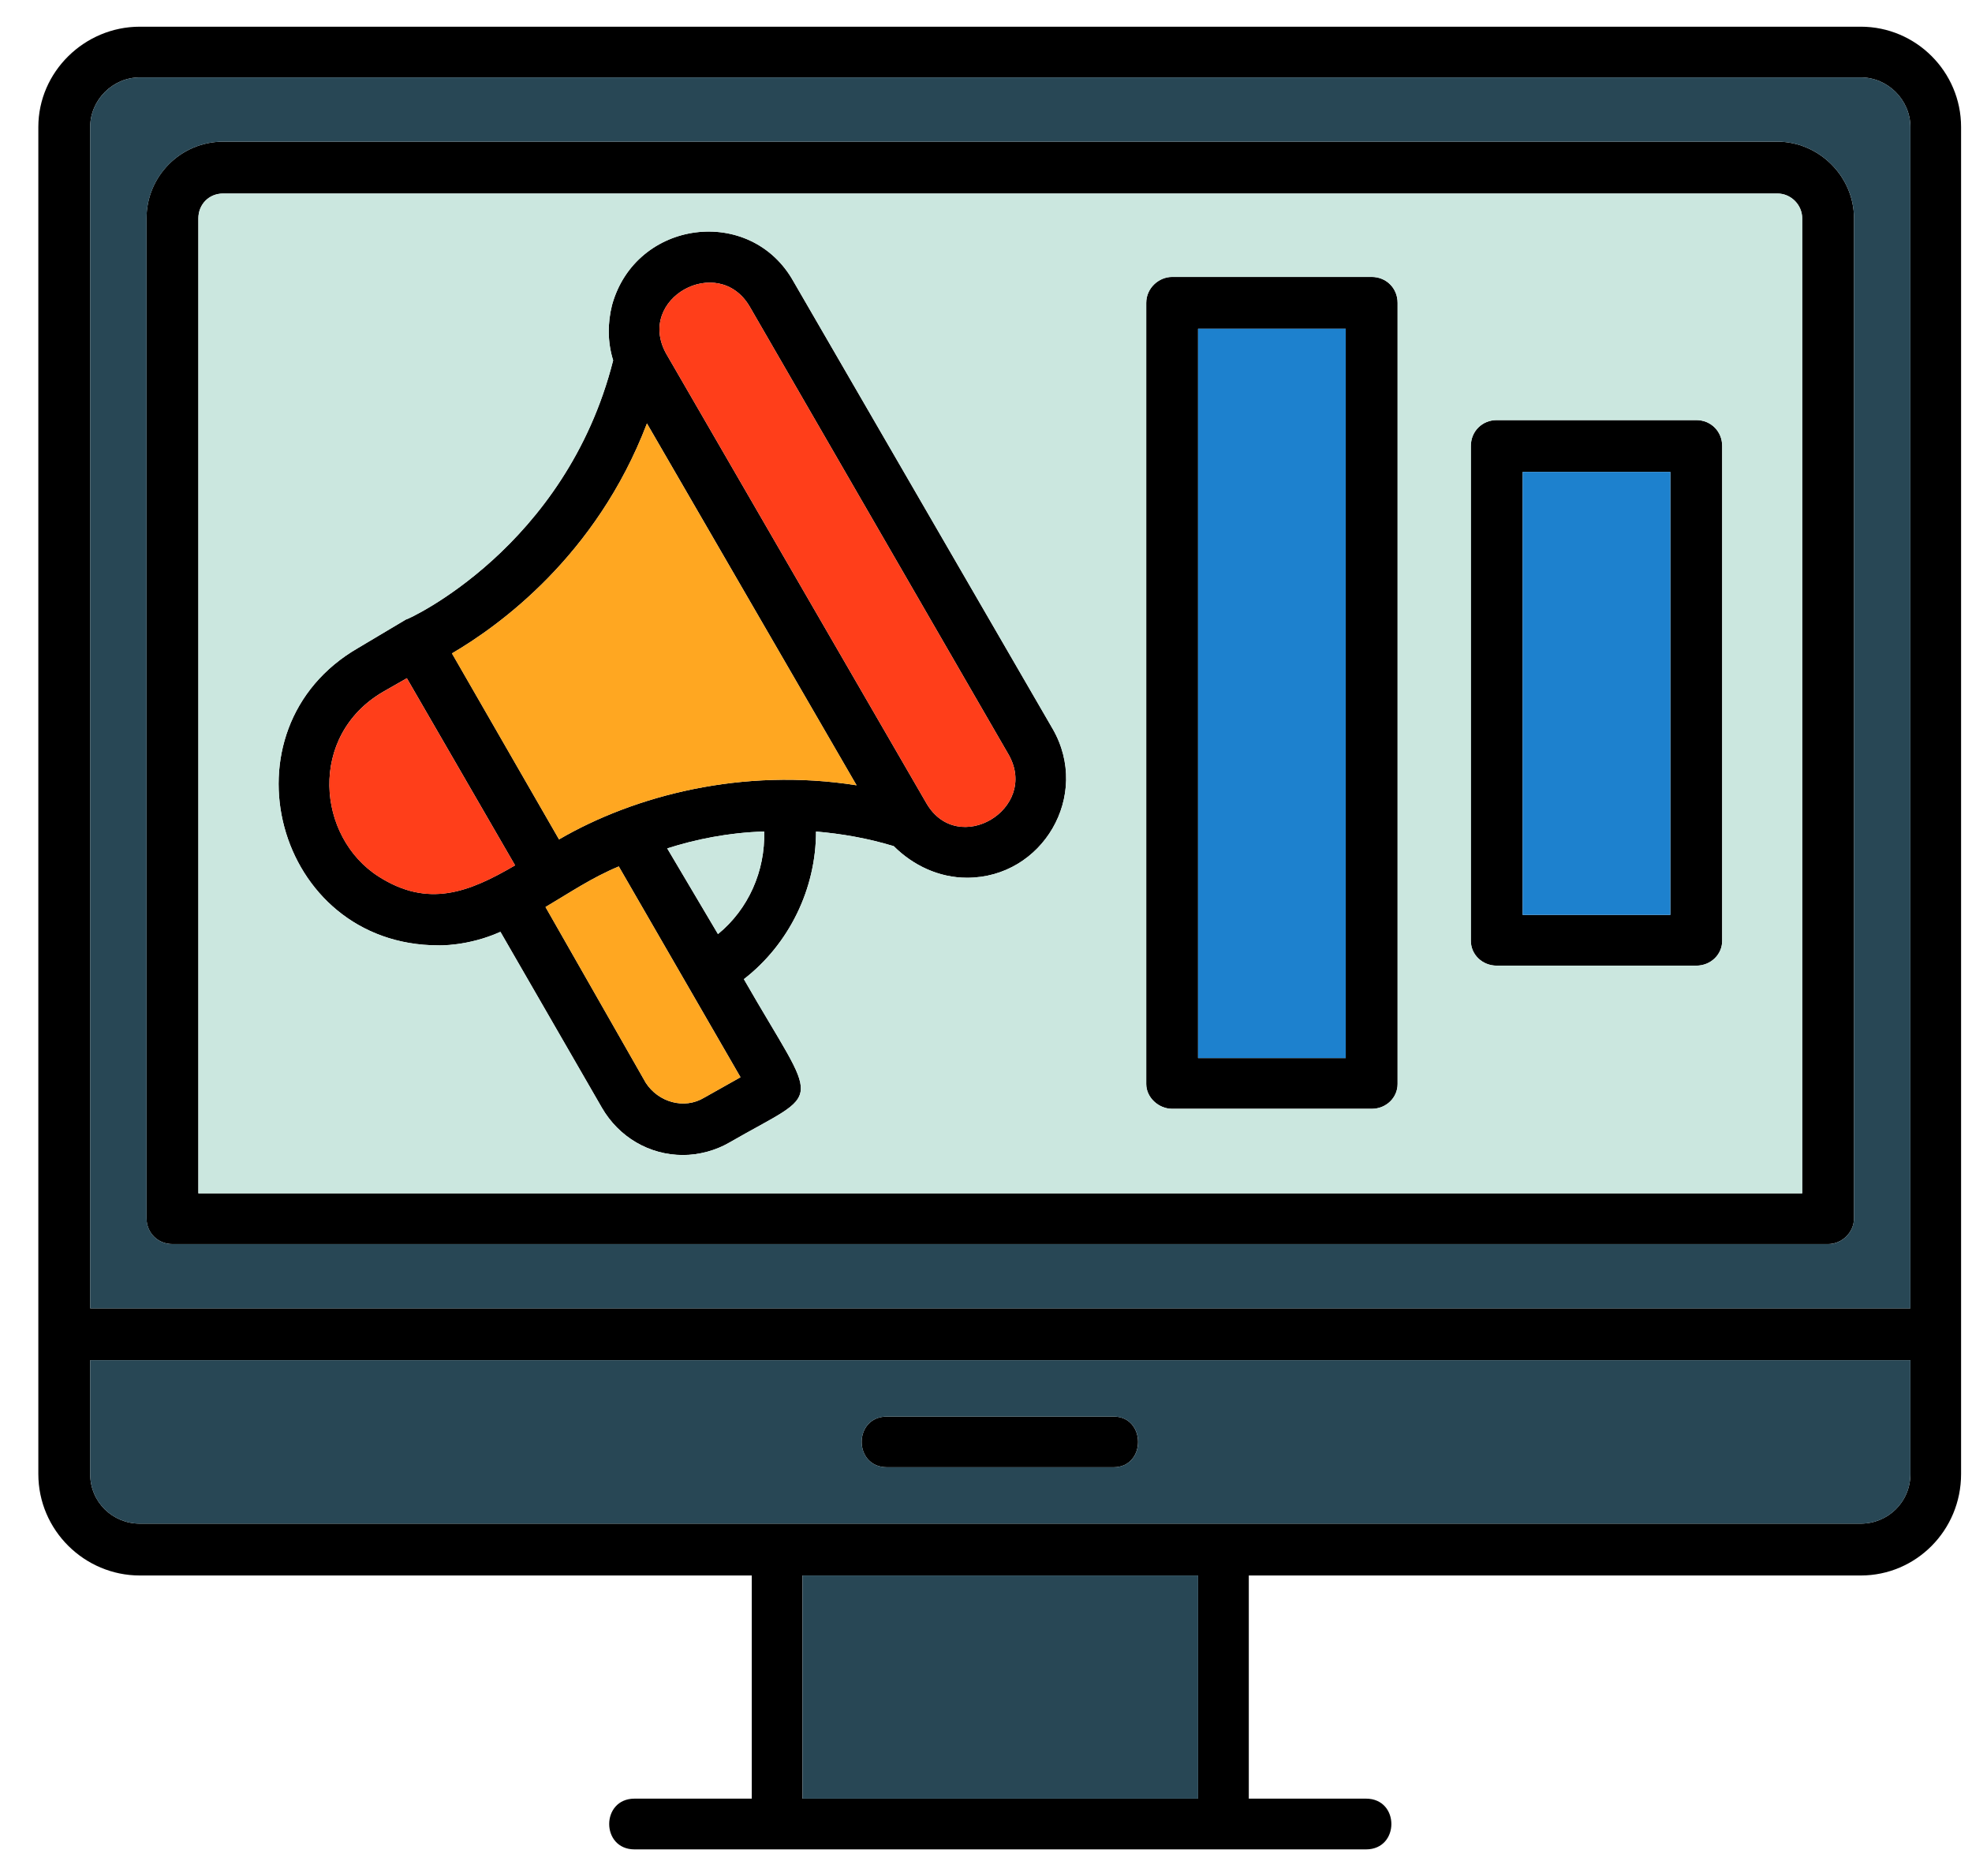 <svg xmlns="http://www.w3.org/2000/svg" width="41" height="39" viewBox="0 0 41 39" fill="none"><path fill-rule="evenodd" clip-rule="evenodd" d="M14.2 24.011C13.498 24.011 12.865 23.636 12.513 23.027L10.404 19.371C9.725 19.676 9.116 19.652 9.116 19.652C5.718 19.652 4.523 15.153 7.452 13.466L8.436 12.88C8.483 12.88 11.764 11.381 12.748 7.491C12.63 7.116 12.63 6.718 12.724 6.343C13.216 4.562 15.607 4.257 16.497 5.851L21.887 15.153C22.683 16.536 21.676 18.247 20.106 18.247C19.52 18.247 18.981 17.989 18.582 17.59C18.044 17.426 17.505 17.333 16.966 17.286C16.966 18.481 16.403 19.629 15.466 20.355C17.036 23.097 17.153 22.605 15.161 23.753C14.88 23.917 14.529 24.011 14.2 24.011ZM38.688 32.752H25.964V37.391H28.401C29.104 37.391 29.104 38.446 28.401 38.446H13.193C12.49 38.446 12.49 37.391 13.193 37.391H15.63V32.752H2.906C1.758 32.752 0.797 31.814 0.797 30.643V2.64C0.797 1.492 1.758 0.555 2.906 0.555H38.688C39.836 0.555 40.773 1.492 40.773 2.64V30.643C40.773 31.814 39.836 32.752 38.688 32.752ZM24.909 32.752H16.684V37.391H24.909V32.752ZM2.906 1.609C2.343 1.609 1.875 2.078 1.875 2.64V27.198H39.719V2.64C39.719 2.078 39.25 1.609 38.688 1.609H2.906ZM1.875 28.276V30.643C1.875 31.228 2.343 31.674 2.906 31.674H38.688C39.25 31.674 39.719 31.228 39.719 30.643V28.276H1.875ZM38.008 25.862H3.585C3.281 25.862 3.046 25.628 3.046 25.323V4.538C3.046 3.671 3.749 2.945 4.64 2.945H36.954C37.821 2.945 38.547 3.671 38.547 4.538V25.323C38.547 25.628 38.29 25.862 38.008 25.862ZM4.124 24.808H37.469V4.538C37.469 4.257 37.235 4.023 36.954 4.023H4.64C4.335 4.023 4.124 4.257 4.124 4.538V24.808ZM23.152 30.502H18.442C17.739 30.502 17.739 29.448 18.442 29.448H23.152C23.831 29.448 23.831 30.502 23.152 30.502ZM28.518 23.05H24.37C24.089 23.05 23.831 22.816 23.831 22.535V6.296C23.831 5.991 24.089 5.757 24.37 5.757H28.518C28.823 5.757 29.057 5.991 29.057 6.296V22.535C29.057 22.816 28.823 23.05 28.518 23.05ZM24.909 21.996H27.979V6.835H24.909V21.996ZM35.267 20.074H31.119C30.814 20.074 30.58 19.84 30.58 19.559V9.272C30.58 8.967 30.814 8.733 31.119 8.733H35.267C35.571 8.733 35.806 8.967 35.806 9.272V19.559C35.806 19.84 35.571 20.074 35.267 20.074ZM31.658 19.02H34.728V9.811H31.658V19.02ZM13.849 7.35L19.262 16.7C19.918 17.825 21.605 16.817 20.973 15.692L15.583 6.366C14.927 5.265 13.216 6.202 13.849 7.35ZM17.809 16.325L13.451 8.803C12.396 11.568 10.357 13.021 9.397 13.583L11.623 17.45C13.193 16.536 15.443 15.95 17.809 16.325ZM15.888 17.286C15.138 17.309 14.458 17.45 13.872 17.637L14.927 19.418C15.56 18.903 15.911 18.106 15.888 17.286ZM10.709 17.989L8.459 14.099L7.967 14.38C6.397 15.294 6.585 17.403 7.874 18.223C8.905 18.879 9.748 18.551 10.709 17.989ZM11.342 18.856L13.427 22.511C13.685 22.91 14.224 23.074 14.646 22.816L15.396 22.394L12.865 18.012C12.302 18.247 11.857 18.551 11.342 18.856Z" fill="black"></path><path fill-rule="evenodd" clip-rule="evenodd" d="M7.873 18.224C8.904 18.88 9.748 18.552 10.709 17.989L8.459 14.1L7.967 14.381C6.397 15.295 6.584 17.404 7.873 18.224Z" fill="#FF3E1A"></path><path fill-rule="evenodd" clip-rule="evenodd" d="M9.396 13.583L11.623 17.45C13.193 16.536 15.442 15.95 17.809 16.325L13.45 8.803C12.396 11.568 10.357 13.021 9.396 13.583ZM12.865 18.012C12.302 18.246 11.857 18.551 11.341 18.855L13.427 22.511C13.685 22.909 14.224 23.073 14.646 22.816L15.395 22.394L12.865 18.012Z" fill="#FFA721"></path><path fill-rule="evenodd" clip-rule="evenodd" d="M13.873 17.637L14.928 19.418C15.56 18.902 15.912 18.105 15.888 17.285C15.138 17.309 14.459 17.449 13.873 17.637Z" fill="#CBE7DF"></path><path fill-rule="evenodd" clip-rule="evenodd" d="M16.966 17.287C16.966 18.482 16.404 19.63 15.466 20.356C17.037 23.098 17.154 22.606 15.162 23.754C14.881 23.918 14.529 24.012 14.201 24.012C13.498 24.012 12.866 23.637 12.514 23.027L10.405 19.372C9.725 19.677 9.116 19.653 9.116 19.653C5.718 19.653 4.523 15.154 7.452 13.467L8.437 12.881C8.484 12.881 11.764 11.381 12.748 7.492C12.631 7.117 12.631 6.718 12.725 6.343C13.217 4.562 15.607 4.258 16.498 5.851L21.887 15.154C22.684 16.537 21.676 18.247 20.106 18.247C19.52 18.247 18.982 17.989 18.583 17.591C18.044 17.427 17.505 17.333 16.966 17.287ZM4.125 24.808H37.47V4.539C37.47 4.258 37.236 4.023 36.955 4.023H4.641C4.336 4.023 4.125 4.258 4.125 4.539V24.808ZM23.832 22.535V6.296C23.832 5.992 24.09 5.757 24.371 5.757H28.519C28.823 5.757 29.058 5.992 29.058 6.296V22.535C29.058 22.817 28.823 23.051 28.519 23.051H24.371C24.09 23.051 23.832 22.817 23.832 22.535ZM31.12 20.075C30.815 20.075 30.581 19.841 30.581 19.559V9.272C30.581 8.968 30.815 8.733 31.12 8.733H35.267C35.572 8.733 35.806 8.968 35.806 9.272V19.559C35.806 19.841 35.572 20.075 35.267 20.075H31.12Z" fill="#CBE7DF"></path><path fill-rule="evenodd" clip-rule="evenodd" d="M13.849 7.35L19.262 16.7C19.918 17.825 21.605 16.817 20.973 15.692L15.583 6.366C14.927 5.265 13.216 6.202 13.849 7.35Z" fill="#FF3E1A"></path><path fill-rule="evenodd" clip-rule="evenodd" d="M24.909 6.834V21.995H27.979V6.834H24.909ZM31.658 9.81V19.019H34.728V9.81H31.658Z" fill="#1D81CE"></path><path fill-rule="evenodd" clip-rule="evenodd" d="M4.64 2.945H36.954C37.821 2.945 38.547 3.671 38.547 4.538V25.323C38.547 25.628 38.29 25.863 38.009 25.863H3.586C3.281 25.863 3.047 25.628 3.047 25.323V4.538C3.047 3.671 3.75 2.945 4.64 2.945ZM1.875 27.198H39.719V2.64C39.719 2.078 39.251 1.609 38.688 1.609H2.906C2.344 1.609 1.875 2.078 1.875 2.64V27.198ZM39.719 28.276H1.875V30.643C1.875 31.229 2.344 31.674 2.906 31.674H38.688C39.251 31.674 39.719 31.229 39.719 30.643V28.276ZM23.152 29.448C23.832 29.448 23.832 30.502 23.152 30.502H18.442C17.739 30.502 17.739 29.448 18.442 29.448H23.152ZM24.91 32.752H16.685V37.391H24.91V32.752Z" fill="#284755"></path></svg>